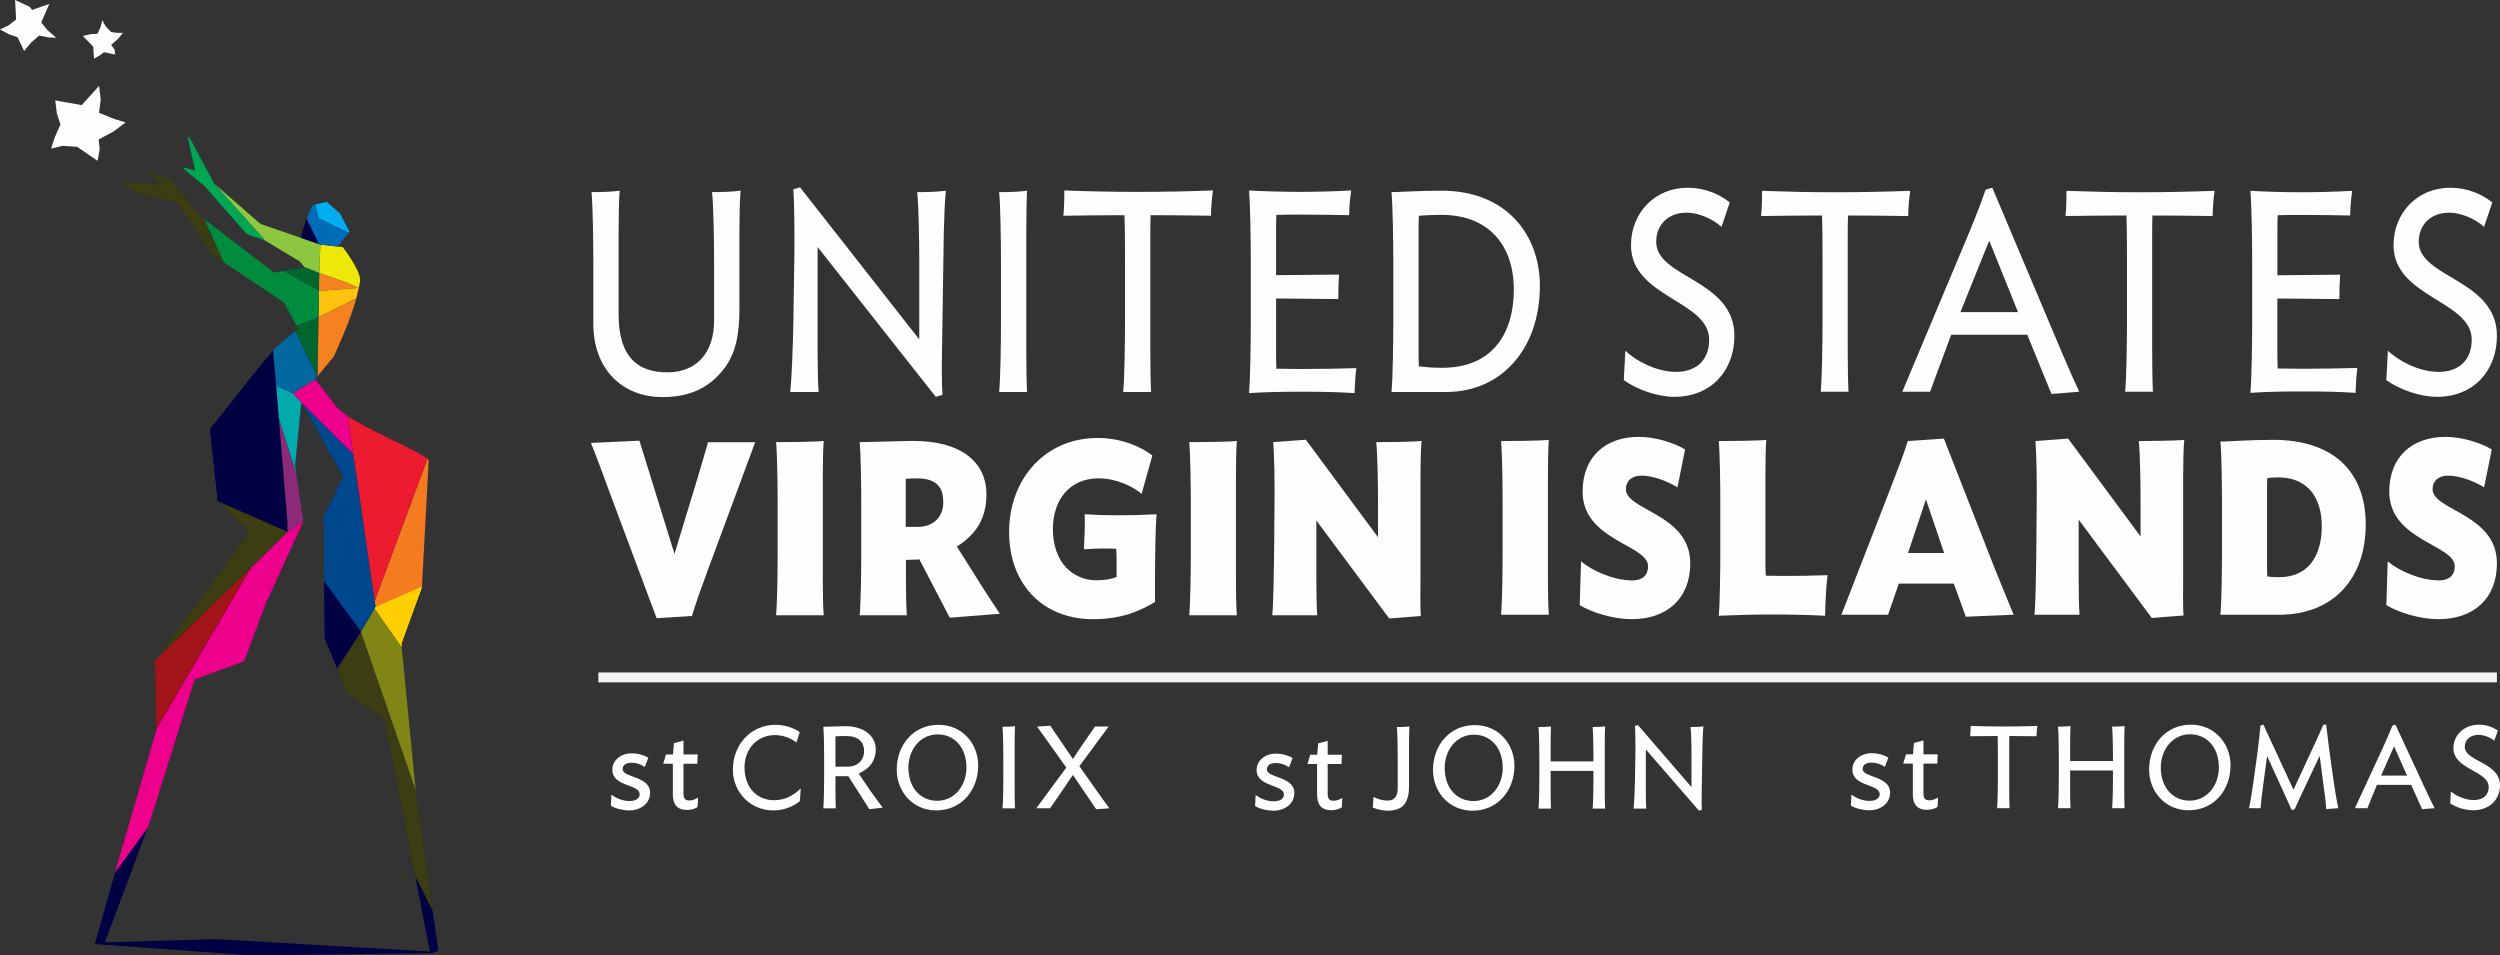 <svg xmlns="http://www.w3.org/2000/svg" width="157" height="60" fill="none"><rect width="100%" height="100%" fill="#333333" stroke="none"/><g clip-path="url(#a)"><path fill="#000043" d="m5.955 59.291 1.269-4.476 2.607-8.962v-.075L9.748 41.52l.112-.169 5.823-7.952-1.999-1.947-.487-4.498 3.072-3.868.888-1.059.173-.203 1.225-1.022.185-.137-.099-.196-.709-1.315-.088-.164-3.79-2.529-.705-.508-2.212-3.216-2.304-.578-1.193-.671.003-.07 2.605.202.061.005-.05-.035-1.079-.755.007-.008 1.477.403 1.93 2.356.224.186 4.388 3.361.617-.108 1.3-.233.03-.006-.019-.021-.088-.098-.215-.261-2.167-1.307-1.169-.417-2.635-3.001-1.281-1.055-.031-.101.697.203.027.008-.007-.028-.457-2.069.069-.021 1.565 2.919.027.031 2.885 2.507 2.572.887.037.013-.015-.034-.029-.063.278-.952.073-.173.356-.851.151-.037.736-.176.829.728.6 1.141-.053.06-.278.324-.411.529-.018.022.029.004.302.035c0 .009 1.105 1.432 1.085 2.067-.003.089-.032.261-.084.487-.04.188-.095.414-.159.658-.371 1.423-1.404 3.623-1.414 3.644l-1.012 1.226-.015.018-.148.182 1.423 1.839.626.471c.5.378 1.749.992 2.852 1.533 1.012.497 1.967.967 2.162 1.164.027.029.068.071.08.094l-.424 7.921-1.296 3.564.021.213.886 9.044 1.076 7.568.355 2.503-.116.026-.283.105-11.339.139-9.832-.709-.001.001Zm7.637-.311 13.38.774.022.001-.004-.021-.919-4.749-1.891-9.762-2.367-1.699-.631-1.552-.781-1.915-.027-3.563-.034-4.001 1.22-2.568-2.557-4.583-.002-.002-.016-.017-.062-.067-.043-.046.014.061.008.037-.388 3.931.074.511.445 2.973-2.339 5.126-1.381 3.674-3.094 1.132-2.936 9.296-2.661 7.138-.021.087 6.99-.195Z"/><path fill="#3C3D13" d="m26.113 49.657-3.455-9.993-1.491 2.313.636 1.56 2.36 1.689 1.893 9.761 1.132 2.239-1.075-7.569ZM12.606 13.576l-1.938-2.362-1.487-.405-.013.036 1.082.759-2.621-.203-.005.096 1.206.678 2.294.571 2.216 3.221.706.508-1.217-2.716-.222-.183Z"/><path fill="#FCAF17" d="M20 19.93v.001l.019-.012-.019.01Z"/><path fill="#EC008C" d="m19.051 32.722-.996.664-2.31 2.282-5.93 10.112.001.069-2.607 8.963 2.091-2.857 2.926-9.283 3.104-1.141 1.38-3.673 2.345-5.121-.004-.014Z"/><path fill="#A31418" d="m9.731 41.52.083 4.259 5.931-10.115-5.9 5.679-.114.177Z"/><path fill="#3C3D13" d="m13.672 31.464 1.991 1.938-5.818 7.941 5.9-5.678-.002.003 2.31-2.281v-.003l-4.382-1.919Z"/><path fill="#000043" d="m18.053 32.822-.709-8.602-.2-2.203-.887 1.058-3.077 3.88.492 4.509 4.382 1.919-.002-.561Z"/><path fill="#8C2A77" d="m19.051 32.722-.446-2.974-1.089-3.458.538 6.532.002.562v.002l.996-.664Z"/><path fill="#F47B20" d="m23.525 37.736.058.389 2.918-1.286.423-7.932c-.013-.021-.044-.056-.083-.097l-3.316 8.925Z"/><path fill="#FFCF01" d="m26.502 36.839-2.919 1.285-.049.077.077.114 1.616 2.297-.021-.206 1.297-3.568Z"/><path fill="#000043" d="m20.357 36.495.029 3.569.781 1.914 1.491-2.311.004-.009-2.304-3.162Z"/><path fill="#808515" d="m26.112 49.657-.887-9.045-1.616-2.297-.077-.114-.87 1.457-.001-.001-.004.009v-.001l.012.035 3.443 9.958Z"/><path fill="#FFCF01" d="m26.502 36.839-2.919 1.285-.049.077.077.114 1.616 2.297-.021-.206 1.297-3.568Z"/><path fill="#00488D" d="M22.186 28.522v-.001l-3.197-3.169 2.555 4.566-1.219 2.576.033 4.001 2.304 3.162.001.001.871-1.457.048-.095-1.395-9.585Z"/><path fill="#ED1B2F" d="m22.186 28.522 1.341 9.21 3.314-8.921c-.408-.415-4.057-1.973-5.015-2.698l.36 2.408v.001Z"/><path fill="#EC008C" d="m21.826 26.112-.622-.469-1.413-1.83-.004.003-1.405.878.589.64 3.213 3.185-.359-2.408Z"/><path fill="#00AAAD" d="m18.531 29.24.388-3.935-.008-.037-.528-.572-1.039-.475.172 2.069 1.09 3.458-.074-.508Z"/><path fill="#00679F" d="m19.929 23.643-1.383-2.854-1.229 1.025-.172.207.2 2.201 1.039.475 1.405-.878.14-.174Z"/><path fill="#00AEEF" d="m21.353 13.404-.834-.732-.746.177.242.874 1.887.906.058-.069-.606-1.155Z"/><path fill="#00652E" d="M19.942 23.625 20 19.929l-1.374.546.093.182-.175.131 1.383 2.854.014-.018Z"/><path fill="#F58220" d="m21.795 17.754-1.749-.613-.019 1.124v.001l2.483-.185-.715-.327Z"/><path fill="#FFC20E" d="M22.373 18.749c.062-.244.118-.471.158-.659l-.02-.009-2.483.184-.027 1.665.018-.01 2.354-1.171Z"/><path fill="#00652E" d="m20.046 17.14-.926-.364-1.3.233 2.207 1.253.001-.05.018-1.072Z"/><path fill="#008C3E" d="m20.007 19.553.021-1.288-.001-.001v-.003l-2.207-1.254-.605.111-4.387-3.361 1.217 2.716 3.784 2.522.089.164.708 1.314 1.374-.546 0-.07.006-.307Z"/><path fill="#F58220" d="m20.001 19.931-.058 3.694 1.014-1.229s1.04-2.206 1.415-3.647l-2.353 1.17-.018.012Z"/><path fill="#FCAF17" d="M20 19.93v.001l.019-.012-.019.01Z"/><path fill="#FFCF01" d="m26.502 36.839-2.919 1.285-.049.077.077.114 1.616 2.297-.021-.206 1.297-3.568Z"/><path fill="#00A651" d="m16.654 15.113-3.199-3.583-1.567-2.93-.099.039.46 2.072-.727-.211.046.138 1.279 1.053 2.641 3.006 1.167.414Z"/><path fill="#8DC63F" d="m16.364 14.063-2.883-2.505 3.174 3.555 2.163 1.304.215.261.087.098.926.364.073-1.782-3.756-1.295Z"/><path fill="#EEE809" d="m21.523 15.517-1.404-.157-.072 1.78v.001l1.749.613.715.327h-.004l.024.009c.05-.22.082-.397.086-.49.02-.647-1.093-2.083-1.093-2.083Z"/><path fill="#006CB7" d="m20.12 15.359 1.095.123.409-.529.278-.324-1.887-.906-.242-.874-.153.036-.366.862.761 1.575.105.036v.001Z"/><path fill="#000043" d="m19.255 13.747-.074.174-.277.963.029.063 1.082.374-.76-1.575Z"/><path fill="#FEFEFE" d="m7.24 3.424-.357-.073-.358-.072-.218.174-.404.233-.025-.381-.024-.38-.326-.332-.326-.331.508-.121.405-.015.19-.399.119-.454.217.39.337.346.309.05.431.009-.29.358-.45.395.21.283.051.32ZM3.209 9.335l.711-.176.929.061.64.441.64.437.131-.726-.068-.611.963-.52.733-.555-.714-.213-.956-.393.107-.827-.103-.861-.543.605-.545.604-.832-.147-.832-.148.098.806.229.712-.36.804-.229.708ZM3.53 2.373l-.507-.027-.569-.113-.499.44-.44.525-.206-.428-.204-.428-.529-.183L0 1.851l.53-.25.483-.377L.979.612.945 0l.913.423.162.201.538-.19.539-.188-.253.582-.254.582.39.482.549.482ZM46.434 14.618v4.785c0 2.089-.405 3.178-1.248 4.088-.86.947-1.993 1.446-3.582 1.446-2.544 0-4.343-1.768-4.343-4.607V16.368c0-1.143-.032-3.446-.113-4.303.648 0 1.231-.018 1.766-.089-.049.518-.065 1.946-.065 2.642v5.142c0 2.661 1.199 3.624 3.063 3.624 1.847 0 2.933-1.249 2.933-3.249v-3.768c0-1.143-.033-3.446-.13-4.303.648 0 1.248-.018 1.799-.089-.065.518-.081 1.946-.081 2.642M49.626 24.617c.098-.857.178-3.142.195-4.302l.066-4.285c.015-1.143 0-3.285-.066-4.142l.421-.125 7.488 9.551v-4.945c0-1.143-.033-3.445-.13-4.302.632 0 1.248-.018 1.8-.09-.066.518-.115 1.947-.13 2.643l-.113 7.534c-.017.697-.017 2.142.032 2.642l-.421.125-7.423-9.409v6.534c0 .696.017 2.071.065 2.571H49.626v.001ZM62.748 24.617c.082-.857.113-3.142.113-4.302V16.368c0-1.143-.031-3.445-.113-4.302.632 0 1.232-.018 1.751-.09-.032.518-.049 1.947-.049 2.643v7.427c0 .679.017 2.071.049 2.571l-1.751 0ZM76.048 13.548c-1.248-.017-2.333-.036-3.793-.036-.015.392-.015.857-.015 1.161v7.374c0 .679.015 2.071.048 2.57h-1.75c.08-.857.113-3.142.113-4.302v-3.874c0-.749 0-1.928-.033-2.928-1.458 0-2.609.018-3.841.036.049-.446.065-1.035.065-1.589 1.458.054 2.852.09 4.602.09 1.767 0 3.242-.036 4.733-.09-.081.518-.113 1.017-.13 1.589M85.064 24.689c-.972-.072-2.172-.089-3.322-.089-1.151 0-2.367.018-3.305.089.081-.857.113-3.214.113-4.374v-3.946c0-1.142-.032-3.553-.113-4.409.939.053 2.041.089 3.193.089 1.151 0 2.253-.035 3.225-.089-.081.517-.113.982-.13 1.553-.956-.018-1.944-.036-3.095-.036-.486 0-1.005 0-1.475.018-.017.34-.017.822-.017 1.089v2.696l3.954-.035c-.032.428-.048 1.017-.048 1.535l-3.906-.035v3.303c0 .268 0 .767.017 1.107.485 0 .988.018 1.475.018 1.312 0 2.447-.018 3.549-.054-.065.5-.097 1-.114 1.571ZM90.821 24.617h-3.435c.081-.857.113-3.142.113-4.303v-3.946c0-1.143-.032-3.446-.113-4.303.583 0 1.62-.089 3.16-.089 4.035 0 6.158 2.75 6.158 5.981 0 3.892-2.365 6.659-5.883 6.659Zm-.307-11.123c-.519 0-.972.018-1.41.053-.017.321-.017.822-.017 1.107v7.356c0 .303 0 .642.017.999.486.054.859.089 1.458.089 3.258 0 4.506-2.267 4.506-4.91 0-2.82-1.605-4.695-4.554-4.695"/><path fill="#F3F3F6" d="M156.806 42.232H37.577v.62H156.806v-.62Z"/><g fill="#FEFEFE"><path d="M105.156 24.921c-1.051 0-2.342-.445-3.182-1.05l.097-1.85c.646.64 1.97 1.334 3.181 1.334 1.228 0 2.084-.694 2.084-2.029 0-2.455-4.91-2.651-4.91-5.925 0-2.01 1.47-3.611 3.57-3.611 1.066 0 2.003.409 2.632.925l-.516 1.53c-.55-.498-1.454-.89-2.181-.89-1.146 0-1.922.73-1.922 1.832 0 2.278 4.911 2.349 4.911 5.908 0 2.135-1.421 3.825-3.764 3.825M119.833 13.568c-1.244-.018-2.326-.035-3.779-.035-.016.392-.016.854-.016 1.156v7.349c0 .677.016 2.064.048 2.562h-1.744c.081-.855.113-3.132.113-4.288v-3.861c0-.748 0-1.922-.032-2.918-1.454 0-2.601.017-3.828.035.049-.445.065-1.032.065-1.584 1.454.053 2.842.089 4.587.089 1.76 0 3.23-.036 4.715-.089-.08.516-.112 1.014-.129 1.584M119.464 24.6l3.828-9.11c.629-1.495 1.05-2.545 1.405-3.577l.42-.124 3.877 9.181c.468 1.121 1.081 2.563 1.582 3.63l-1.744.142-1.518-3.719h-4.781l-.065.178c-.404 1.103-.872 2.331-1.26 3.399h-1.744Zm5.459-9.484L123.114 19.6h3.618l-1.809-4.484ZM138.951 13.568c-1.243-.018-2.326-.035-3.779-.035-.016.392-.016.854-.016 1.156v7.349c0 .677.016 2.064.048 2.562h-1.744c.081-.855.114-3.132.114-4.288v-3.861c0-.748 0-1.922-.033-2.918-1.454 0-2.601.017-3.828.035.048-.445.065-1.032.065-1.584 1.454.053 2.842.089 4.587.089 1.761 0 3.23-.036 4.716-.089-.081.516-.113 1.014-.129 1.584M147.929 24.671c-.969-.071-2.164-.089-3.311-.089-1.147 0-2.358.018-3.295.089.082-.854.113-3.203.113-4.359v-3.932c0-1.139-.032-3.541-.113-4.396.937.054 2.036.089 3.182.089 1.147 0 2.245-.035 3.214-.089-.081.517-.113.979-.129 1.549-.953-.018-1.938-.036-3.085-.036-.485 0-1.001 0-1.469.018-.017.337-.017.818-.017 1.085v2.687l3.941-.036c-.032.427-.048 1.014-.048 1.531l-3.893-.036v3.292c0 .267 0 .765.016 1.103.485 0 .985.018 1.47.018 1.308 0 2.439-.018 3.537-.053-.065.498-.096.997-.113 1.566ZM153.043 24.921c-1.05 0-2.341-.445-3.182-1.05l.098-1.85c.646.64 1.97 1.334 3.181 1.334 1.228 0 2.084-.694 2.084-2.029 0-2.455-4.91-2.651-4.91-5.925 0-2.01 1.469-3.611 3.57-3.611 1.066 0 2.002.409 2.632.925L156 14.245c-.55-.498-1.454-.89-2.181-.89-1.146 0-1.922.73-1.922 1.833 0 2.278 4.91 2.349 4.91 5.908 0 2.135-1.421 3.825-3.763 3.825"/></g><g fill="#FEFEFE"><path d="m40.156 27.674 2.203 7.113 1.432-4.715c.253-.82.477-1.625.674-2.304h2.961l-2.948 7.963c-.477 1.299-.757 2.057-1.024 2.954l-2.218.138-2.934-7.854c-.365-.974-.8-2.211-1.192-3.155l3.045-.139.001-0ZM48.738 38.637c.07-.742.098-2.721.098-3.726v-3.417c0-.989-.028-2.984-.098-3.726.547 0 2.527-.016 2.99-.077-.042.448-.056 1.685-.056 2.288v6.433c0 .588.014 1.794.056 2.226h-2.99ZM62.789 38.545l-3.144.247-1.909-3.665-.197.016-.646.016v1.252c0 .604.014 1.794.057 2.226h-2.962c.07-.742.098-2.721.098-3.726v-3.418c0-.989-.028-2.983-.098-3.725.505 0 2.695-.077 3.326-.077 3.061-.016 4.646 1.345 4.632 3.371 0 1.531-.673 2.505-1.853 3.262l1.684 2.675 1.01 1.546Zm-5.909-5.459h.758c.969 0 1.6-.603 1.6-1.546 0-.851-.323-1.5-1.656-1.5-.239 0-.492.016-.702.031v3.015ZM72.536 37.802c-.87.526-2.035 1.083-3.888 1.083-3.27 0-5.277-2.319-5.277-5.459 0-3.417 2.33-5.921 5.544-5.921 1.572 0 2.793.588 3.453 1.098l-.674 2.412c-.547-.464-1.572-.974-2.708-.974-1.811 0-2.864 1.345-2.864 3.185 0 2.118 1.277 3.216 2.736 3.216.478 0 .885-.063 1.264-.202v-.928c0-.17 0-.618-.028-.85-.477-.015-.294-.015-.786-.015-.421 0-.785.015-1.235.046.043-.865.07-1.546.043-2.196.855.046 1.277.063 1.909.063 1.151 0 1.613-.016 2.61-.063-.07.618-.099 2.784-.099 3.804V37.802ZM74.684 38.637c.07-.742.099-2.721.099-3.726v-3.417c0-.989-.029-2.984-.099-3.726.548 0 2.527-.016 2.99-.077-.043.448-.057 1.685-.057 2.288v6.433c0 .588.014 1.794.057 2.226h-2.99ZM79.9 38.637c.07-.742.099-2.721.112-3.726l.029-3.495c.013-.99-.015-2.906-.085-3.648l2.05-.155 4.533 6.123v-2.242c0-.989-.028-2.984-.112-3.726.561 0 2.372-.016 2.849-.077-.056.448-.07 1.685-.07 2.288v6.449c0 .603-.028 1.824.028 2.257l-1.993.155-4.575-6.154v3.726c0 .588.014 1.794.056 2.226h-2.821l-0-0Z"/></g><g fill="#FEFEFE"><path d="M94.266 38.606c.071-.745.098-2.731.098-3.739v-3.428c0-.993-.028-2.995-.098-3.74.549 0 2.535-.016 3-.077-.042.45-.056 1.692-.056 2.297v6.453c0 .589.014 1.799.056 2.234h-3ZM102.487 38.885c-1.169 0-2.521-.419-3.282-.884l.085-2.746c.662.558 1.999 1.194 3.225 1.194.633 0 .985-.326.985-.884 0-1.366-4.112-1.614-4.112-4.685 0-2.234 1.479-3.444 3.521-3.444 1.085 0 2.253.387 2.915.79l-.478 2.374c-.662-.388-1.521-.729-2.268-.729-.633 0-.972.357-.972.853 0 1.334 4.042 1.552 4.042 4.654 0 2.249-1.507 3.506-3.661 3.506ZM114.613 38.668c-.958-.047-2.056-.078-3.225-.078-1.211 0-2.422.031-3.45.078.07-.745.098-2.824.098-3.832v-3.398c0-.993-.028-2.994-.098-3.739.549 0 2.521-.015 2.985-.077-.042.449-.056 1.69-.056 2.296v5.414c0 .202 0 .558.029.821.352 0 .69.016 1.07.016 1.041 0 1.929-.016 2.802-.047-.098.823-.127 1.63-.155 2.545M115.641 38.606l3.084-7.944c.492-1.288.817-2.095 1.083-2.963l2.268-.155 3.085 7.882c.379.961.901 2.217 1.295 3.18l-3 .124-.76-2.079h-3.45c-.184.513-.592 1.738-.676 1.955h-2.929Zm5.309-7.246-1.127 3.367h2.267l-1.14-3.367ZM127.766 38.606c.07-.745.098-2.731.112-3.739l.029-3.507c.013-.993-.015-2.917-.085-3.661l2.056-.155 4.549 6.144v-2.249c0-.993-.029-2.995-.113-3.74.564 0 2.38-.016 2.859-.077-.056.45-.07 1.692-.07 2.297v6.469c0 .604-.029 1.83.027 2.265l-1.999.155-4.591-6.175v3.739c0 .589.014 1.799.056 2.234h-2.83ZM143.145 38.605h-3.704c.071-.745.099-2.73.099-3.738v-3.428c0-.993-.028-2.964-.099-3.708.507 0 1.761-.109 3.325-.109 3.731 0 5.801 1.97 5.801 5.306 0 3.491-2.112 5.677-5.422 5.677Zm-.056-8.625c-.295 0-.478.015-.704.046-.014.202-.014.527-.014.699v4.824c0 .186 0 .418.014.652.226.031.395.046.733.046 1.873 0 2.689-1.365 2.689-3.196 0-1.955-1.028-3.072-2.718-3.072ZM153.145 38.885c-1.169 0-2.52-.419-3.282-.884l.085-2.746c.662.558 2 1.194 3.225 1.194.633 0 .986-.326.986-.884 0-1.366-4.112-1.614-4.112-4.685 0-2.234 1.479-3.444 3.52-3.444 1.085 0 2.254.387 2.915.79l-.478 2.374c-.661-.388-1.521-.729-2.268-.729-.633 0-.971.357-.971.853 0 1.334 4.042 1.552 4.042 4.654 0 2.249-1.507 3.506-3.662 3.506Z"/></g><g fill="#FEFEFE"><path d="M65.944 50.762c.299-.436.668-.96.961-1.399l.473-.699 1.462 2.156.829-.058c-.327-.436-.757-1.056-1.07-1.493l-.815-1.152 1.841-2.492h-.858c-.299.444-.677.968-.961 1.392l-.428.648-1.42-2.091-.829.058c.32.437.75 1.05 1.069 1.493l.765 1.079-1.885 2.557.866 0Zm-2.201 0c-.016-.204-.022-.772-.022-1.049v-3.031c0-.284.007-.868.022-1.079-.233.029-.502.037-.786.037.037.35.052 1.29.052 1.755v1.61c0 .474-.014 1.407-.052 1.757h.786Zm-4.939.131c1.558 0 2.626-1.245 2.626-2.82 0-1.377-1.003-2.556-2.489-2.556-1.558 0-2.626 1.244-2.626 2.819 0 1.377 1.003 2.558 2.488 2.558m.058-.605c-1.033 0-1.813-.794-1.813-2.084 0-1.123.743-2.085 1.835-2.085 1.033 0 1.811.794 1.811 2.085 0 1.122-.742 2.084-1.834 2.084Zm-6.394-2.142v-1.903c.197-.015.408-.022.648-.022.764 0 1.151.337 1.151.963 0 .517-.379.962-1.034.962h-.765 0Zm2.969 2.572c-.168-.204-.568-.765-.764-1.042l-.748-1.1c.691-.306 1.054-.779 1.076-1.486.021-.802-.683-1.508-1.957-1.486-.335.008-1.077.037-1.339.037.036.349.051 1.29.051 1.755v1.61c0 .474-.015 1.407-.051 1.757h.785c-.014-.204-.022-.772-.022-1.049v-.97h.808l1.318 2.071.843-.096Zm-5.149-1.202c-.488.459-.99.736-1.675.736-1.031 0-1.855-.736-1.855-2.071 0-1.144.793-2.019 1.907-2.019.495 0 .99.182 1.354.467l.204-.656c-.387-.276-.969-.457-1.514-.457-1.55 0-2.684 1.244-2.684 2.819 0 1.371 1.054 2.558 2.546 2.558.618 0 1.178-.204 1.665-.583l.051-.794v-.001Zm-6.448.576c-.145.095-.364.176-.546.176-.248 0-.371-.096-.371-.438v-1.867h.873c0-.261.007-.421.022-.582h-.895v-.874l-.596.16-.065.714h-.437l-.174.582h.604v1.911c0 .633.262.991.894.991.218 0 .509-.066.662-.19l.029-.583Zm-4.168-2.783c-.714 0-1.215.458-1.215 1.027 0 1.087 1.717.888 1.717 1.552 0 .27-.276.416-.648.416-.386 0-.836-.168-1.127-.402l-.036.694c.268.181.784.297 1.149.297.713 0 1.316-.422 1.316-1.115 0-1.049-1.725-.933-1.725-1.472 0-.305.278-.408.568-.408.299 0 .597.103.822.27l.226-.584c-.233-.144-.626-.275-1.048-.275M102.587 50.781h.801c-.023-.204-.029-.765-.029-1.049v-2.667l3.333 3.84.189-.052c-.022-.204-.022-.793-.015-1.078l.051-3.074c.008-.284.029-.868.058-1.079-.247.029-.524.036-.807.036.044.35.059 1.289.059 1.756v2.018l-3.363-3.897-.19.05c.03.349.037 1.224.03 1.69l-.03 1.748c-.007.474-.043 1.407-.087 1.756m-1.784 0c-.017-.204-.024-.772-.024-1.049v-3.031c0-.284.007-.868.024-1.079-.235.029-.502.036-.786.036.035.35.051 1.289.051 1.756v.402h-2.687v-1.115c0-.284.007-.868.021-1.079-.232.03-.5.036-.783.036.036.35.051 1.289.051 1.756v1.61c0 .474-.015 1.407-.051 1.757h.783c-.014-.204-.021-.772-.021-1.049v-1.319h2.687v.611c0 .474-.016 1.407-.051 1.757h.786v.001Zm-8.324.132c1.558 0 2.627-1.245 2.627-2.82 0-1.377-1.002-2.556-2.488-2.556-1.557 0-2.626 1.244-2.626 2.82 0 1.377 1.004 2.557 2.487 2.557Zm.058-.605c-1.034 0-1.811-.794-1.811-2.084 0-1.123.742-2.085 1.834-2.085 1.034 0 1.812.794 1.812 2.085 0 1.122-.742 2.084-1.834 2.084Zm-4.76-2.893v2.063c0 .503-.175.801-.648.801-.297 0-.596-.095-.872-.232l-.045.669c.269.124.677.197.924.197.989 0 1.352-.502 1.352-1.565v-2.645c0-.284.007-.868.022-1.079-.233.029-.503.036-.785.036.035.35.05 1.289.05 1.756m-3.478 2.697c-.145.095-.364.175-.545.175-.248 0-.373-.095-.373-.438v-1.867h.874c0-.261.007-.421.022-.582h-.896v-.874l-.596.16-.065.714h-.435l-.175.582h.605v1.911c0 .633.26.991.892.991.218 0 .51-.066.663-.19l.029-.583Zm-4.168-2.784c-.713 0-1.215.459-1.215 1.028 0 1.086 1.717.887 1.717 1.552 0 .27-.276.416-.648.416-.386 0-.837-.168-1.127-.402l-.037.694c.269.182.784.297 1.15.297.713 0 1.316-.422 1.316-1.115 0-1.049-1.724-.933-1.724-1.472 0-.306.277-.408.568-.408.299 0 .598.102.823.27l.225-.584c-.232-.144-.625-.276-1.047-.276M157 49.319c0-1.457-2.212-1.486-2.212-2.419 0-.452.35-.751.866-.751.329 0 .735.16.982.364l.233-.626c-.284-.211-.706-.378-1.185-.378-.946 0-1.609.654-1.609 1.478 0 1.342 2.214 1.422 2.214 2.428 0 .547-.387.83-.94.83-.546 0-1.142-.283-1.433-.546l-.044.758c.378.247.959.429 1.434.429 1.055 0 1.694-.692 1.694-1.567m-6.653-2.447.816 1.837h-1.631l.815-1.837Zm-2.459 3.883h.786c.174-.436.378-.947.567-1.392l.029-.072h2.154l.683 1.523.786-.058c-.225-.436-.502-1.028-.713-1.486l-1.745-3.759-.19.05c-.16.423-.349.853-.632 1.465l-1.725 3.73v0Zm-6.65 0h.727c.008-.204.074-.765.111-1.049l.297-2.23c.291.641 1.426 3.105 1.549 3.403l.181-.052c.126-.306 1.318-2.818 1.573-3.359l.292 2.237c.05.291.109.895.122 1.107l.75-.058c-.079-.378-.232-1.283-.297-1.756l-.226-1.624c-.059-.459-.189-1.45-.233-1.865h-.175c-.102.247-.357.801-.488 1.084l-1.39 3.002-1.388-3.002c-.139-.29-.357-.756-.496-1.084l-.189.05c-.03.386-.138 1.349-.204 1.822l-.224 1.617c-.067.482-.204 1.371-.291 1.756m-3.786.132c1.557 0 2.625-1.245 2.625-2.821 0-1.377-1.002-2.556-2.487-2.556-1.558 0-2.627 1.244-2.627 2.82 0 1.377 1.003 2.557 2.489 2.557Zm.057-.605c-1.033 0-1.811-.794-1.811-2.084 0-1.123.742-2.085 1.833-2.085 1.034 0 1.813.794 1.813 2.085 0 1.121-.743 2.084-1.835 2.084m-4.085.473c-.014-.204-.022-.772-.022-1.049v-3.031c0-.285.008-.868.022-1.079-.232.029-.501.036-.784.036.035.351.052 1.289.052 1.756v.402h-2.688v-1.115c0-.285.008-.868.022-1.079-.233.029-.501.036-.785.036.036.351.051 1.289.051 1.756v1.61c0 .474-.015 1.407-.051 1.757h.785c-.014-.204-.022-.772-.022-1.049v-1.319h2.688v.611c0 .474-.017 1.407-.052 1.756h.784v0Zm-5.478-5.166c-.67.022-1.332.037-2.125.037-.785 0-1.411-.015-2.066-.037 0 .226-.007.467-.029.648.553-.008 1.069-.015 1.725-.015.014.408.014.889.014 1.195v1.581c0 .474-.014 1.407-.051 1.757h.785c-.014-.204-.021-.772-.021-1.049v-3.011c0-.124 0-.313.007-.473.654 0 1.143.007 1.704.015.007-.232.02-.436.057-.648m-6.237 4.497c-.143.095-.362.175-.545.175-.249 0-.372-.095-.372-.438v-1.867h.874c0-.261.008-.421.022-.582h-.895v-.874l-.597.16-.065.714h-.436l-.174.582h.603v1.911c0 .633.262.991.894.991.218 0 .51-.066.663-.19l.028-.583Zm-4.167-2.784c-.714 0-1.215.459-1.215 1.028 0 1.086 1.718.887 1.718 1.552 0 .27-.277.416-.648.416-.388 0-.838-.168-1.128-.402l-.037.694c.269.182.785.297 1.149.297.714 0 1.317-.422 1.317-1.115 0-1.049-1.725-.933-1.725-1.472 0-.306.278-.408.569-.408.299 0 .597.102.822.27l.226-.584c-.233-.144-.626-.276-1.048-.276"/></g></g><defs><clipPath id="a"><path fill="#fff" d="M0 0h157v60H0z"/></clipPath></defs></svg>
